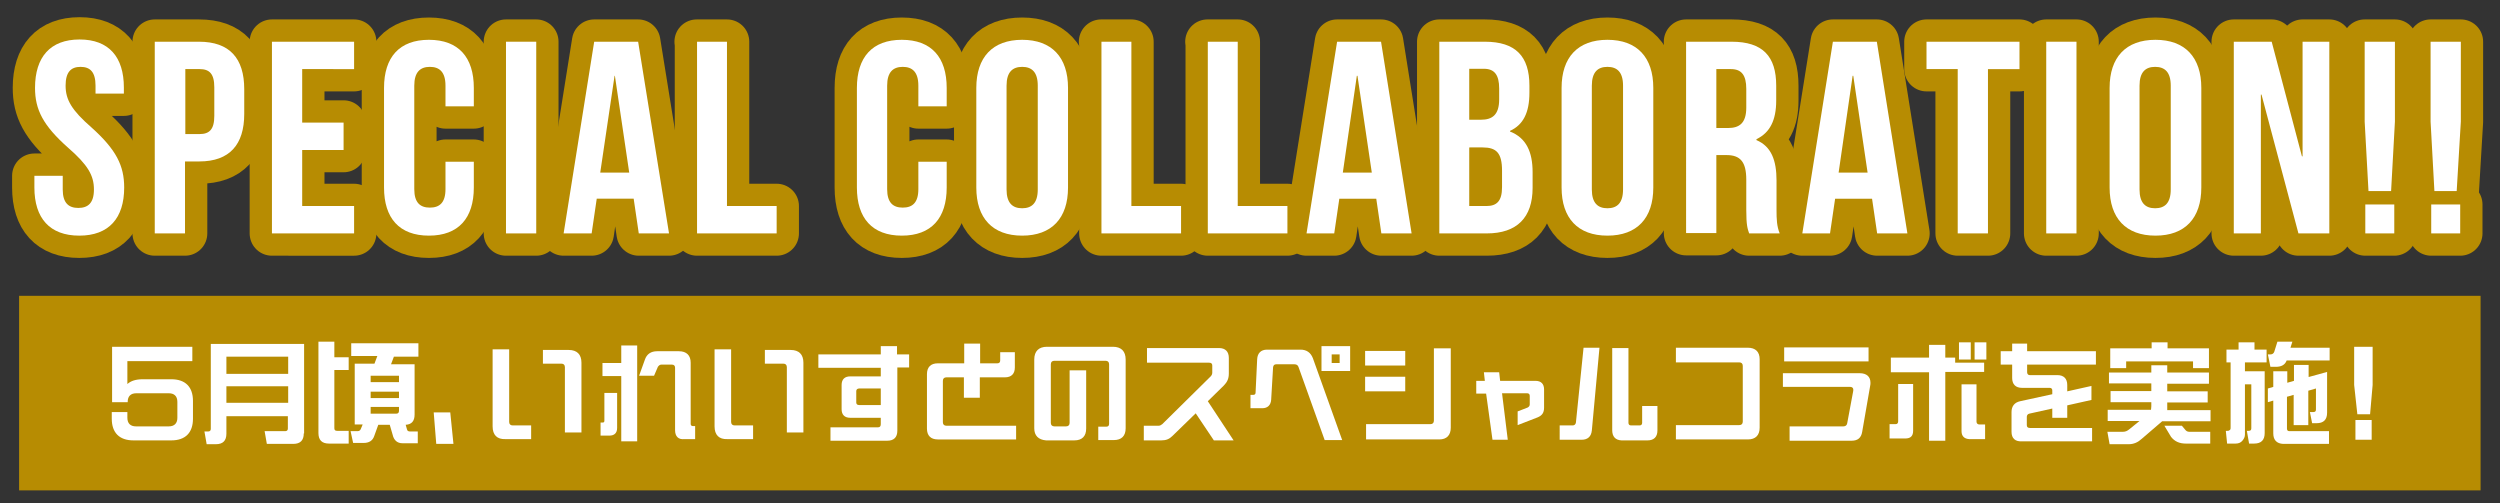 <?xml version="1.0" encoding="utf-8"?>
<!-- Generator: Adobe Illustrator 28.2.0, SVG Export Plug-In . SVG Version: 6.00 Build 0)  -->
<svg version="1.1" id="レイヤー_1" xmlns="http://www.w3.org/2000/svg" xmlns:xlink="http://www.w3.org/1999/xlink" x="0px"
	 y="0px" width="785.1px" height="158px" viewBox="0 0 785.1 158" style="enable-background:new 0 0 785.1 158;"
	 xml:space="preserve">
<rect x="0" y="0" width="785.1" height="158" fill="#333333" stroke="none"/>
<style type="text/css">
	.st0{fill:none;stroke:#B78C02;stroke-width:14;stroke-linecap:round;stroke-linejoin:round;}
	.st1{fill:#FFFFFF;}
	.st2{fill:#B78C02;}
</style>
<g>
	<g>
		<path d="M25,12.4c9.2,0,13.9,5.5,13.9,15.1v1.9H30v-2.5c0-4.3-1.7-5.9-4.7-5.9s-4.7,1.6-4.7,5.9c0,4.4,1.9,7.7,8.1,13.1
			C36.5,47,39,52,39,58.9C39,68.5,34.2,74,24.9,74c-9.3,0-14.1-5.5-14.1-15.1v-3.7h8.9v4.3c0,4.3,1.9,5.8,4.9,5.8
			c3,0,4.9-1.5,4.9-5.8c0-4.4-1.9-7.7-8.1-13.1c-7.9-7-10.4-12-10.4-18.8C11,17.9,15.8,12.4,25,12.4z"/>
		<path d="M76.7,28v7.8c0,9.6-4.6,14.9-14.1,14.9h-4.5v22.6h-9.5V13.1h13.9C72.1,13.1,76.7,18.3,76.7,28z M58.2,21.7v20.4h4.5
			c3,0,4.6-1.4,4.6-5.7v-9c0-4.3-1.6-5.7-4.6-5.7H58.2z"/>
		<path d="M94.9,38.5h13v8.6h-13v17.6h16.3v8.6H85.4V13.1h25.8v8.6H94.9V38.5z"/>
		<path d="M148.8,50.9v8c0,9.6-4.8,15.1-14.1,15.1s-14.1-5.5-14.1-15.1V27.6c0-9.6,4.8-15.1,14.1-15.1s14.1,5.5,14.1,15.1v5.8h-8.9
			v-6.5c0-4.3-1.9-5.9-4.9-5.9c-3,0-4.9,1.6-4.9,5.9v32.5c0,4.3,1.9,5.8,4.9,5.8c3,0,4.9-1.5,4.9-5.8v-8.6H148.8z"/>
		<path d="M158.9,13.1h9.5v60.2h-9.5V13.1z"/>
		<path d="M210.1,73.3h-9.5L199,62.4h-11.6l-1.6,10.9H177l9.6-60.2h13.8L210.1,73.3z M188.5,54.2h9.1l-4.5-30.4H193L188.5,54.2z"/>
		<path d="M218.8,13.1h9.5v51.6h15.6v8.6h-25V13.1z"/>
		<path d="M297.3,50.9v8c0,9.6-4.8,15.1-14.1,15.1s-14.1-5.5-14.1-15.1V27.6c0-9.6,4.8-15.1,14.1-15.1s14.1,5.5,14.1,15.1v5.8h-8.9
			v-6.5c0-4.3-1.9-5.9-4.9-5.9c-3,0-4.9,1.6-4.9,5.9v32.5c0,4.3,1.9,5.8,4.9,5.8c3,0,4.9-1.5,4.9-5.8v-8.6H297.3z"/>
		<path d="M306.6,27.6c0-9.6,5.1-15.1,14.4-15.1c9.3,0,14.4,5.5,14.4,15.1v31.3c0,9.6-5.1,15.1-14.4,15.1c-9.3,0-14.4-5.5-14.4-15.1
			V27.6z M316.1,59.5c0,4.3,1.9,5.9,4.9,5.9c3,0,4.9-1.6,4.9-5.9V26.9c0-4.3-1.9-5.9-4.9-5.9c-3,0-4.9,1.6-4.9,5.9V59.5z"/>
		<path d="M345.8,13.1h9.5v51.6h15.6v8.6h-25V13.1z"/>
		<path d="M379.2,13.1h9.5v51.6h15.6v8.6h-25V13.1z"/>
		<path d="M443.3,73.3h-9.5l-1.6-10.9h-11.6l-1.6,10.9h-8.7l9.6-60.2h13.8L443.3,73.3z M421.7,54.2h9.1l-4.5-30.4h-0.2L421.7,54.2z"
			/>
		<path d="M480.3,26.9v2.2c0,6.2-1.9,10.1-6.1,12v0.2c5.1,2,7.1,6.4,7.1,12.8V59c0,9.3-4.9,14.3-14.4,14.3H452V13.1h14.3
			C476,13.1,480.3,17.7,480.3,26.9z M461.4,21.7v15.9h3.7c3.5,0,5.7-1.5,5.7-6.4v-3.4c0-4.3-1.5-6.2-4.8-6.2H461.4z M461.4,46.2
			v18.5h5.4c3.2,0,4.9-1.5,4.9-5.9v-5.2c0-5.6-1.8-7.3-6.1-7.3H461.4z"/>
		<path d="M490.4,27.6c0-9.6,5.1-15.1,14.4-15.1c9.3,0,14.4,5.5,14.4,15.1v31.3c0,9.6-5.1,15.1-14.4,15.1c-9.3,0-14.4-5.5-14.4-15.1
			V27.6z M499.9,59.5c0,4.3,1.9,5.9,4.9,5.9c3,0,4.9-1.6,4.9-5.9V26.9c0-4.3-1.9-5.9-4.9-5.9c-3,0-4.9,1.6-4.9,5.9V59.5z"/>
		<path d="M549.3,73.3c-0.5-1.5-0.9-2.5-0.9-7.4v-9.5c0-5.6-1.9-7.7-6.2-7.7H539v24.5h-9.5V13.1h14.3c9.8,0,14,4.6,14,13.8v4.7
			c0,6.2-2,10.1-6.2,12.1V44c4.7,2,6.3,6.4,6.3,12.7V66c0,2.9,0.1,5.1,1,7.3H549.3z M539,21.7v18.5h3.7c3.5,0,5.7-1.5,5.7-6.4v-5.9
			c0-4.3-1.5-6.2-4.8-6.2H539z"/>
		<path d="M599,73.3h-9.5l-1.6-10.9h-11.6l-1.6,10.9h-8.7l9.6-60.2h13.8L599,73.3z M577.4,54.2h9.1l-4.5-30.4h-0.2L577.4,54.2z"/>
		<path d="M605,13.1h29.2v8.6h-9.9v51.6h-9.5V21.7H605V13.1z"/>
		<path d="M642.6,13.1h9.5v60.2h-9.5V13.1z"/>
		<path d="M662.5,27.6c0-9.6,5.1-15.1,14.4-15.1s14.4,5.5,14.4,15.1v31.3c0,9.6-5.1,15.1-14.4,15.1s-14.4-5.5-14.4-15.1V27.6z
			 M671.9,59.5c0,4.3,1.9,5.9,4.9,5.9s4.9-1.6,4.9-5.9V26.9c0-4.3-1.9-5.9-4.9-5.9s-4.9,1.6-4.9,5.9V59.5z"/>
		<path d="M710.2,29.7H710v43.6h-8.5V13.1h11.9l9.5,36h0.2v-36h8.4v60.2h-9.7L710.2,29.7z"/>
		<path d="M743.8,60l-1.2-21.8V13.1h9.5v25.1L750.9,60H743.8z M751.9,64.2v9.1h-9.1v-9.1H751.9z"/>
		<path d="M764.5,60l-1.2-21.8V13.1h9.5v25.1L771.5,60H764.5z M772.6,64.2v9.1h-9.1v-9.1H772.6z"/>
	</g>
	<g>
		<path class="st0" d="M25,12.4c9.2,0,13.9,5.5,13.9,15.1v1.9H30v-2.5c0-4.3-1.7-5.9-4.7-5.9s-4.7,1.6-4.7,5.9
			c0,4.4,1.9,7.7,8.1,13.1C36.5,47,39,52,39,58.9C39,68.5,34.2,74,24.9,74c-9.3,0-14.1-5.5-14.1-15.1v-3.7h8.9v4.3
			c0,4.3,1.9,5.8,4.9,5.8c3,0,4.9-1.5,4.9-5.8c0-4.4-1.9-7.7-8.1-13.1c-7.9-7-10.4-12-10.4-18.8C11,17.9,15.8,12.4,25,12.4z"/>
		<path class="st0" d="M76.7,28v7.8c0,9.6-4.6,14.9-14.1,14.9h-4.5v22.6h-9.5V13.1h13.9C72.1,13.1,76.7,18.3,76.7,28z M58.2,21.7
			v20.4h4.5c3,0,4.6-1.4,4.6-5.7v-9c0-4.3-1.6-5.7-4.6-5.7H58.2z"/>
		<path class="st0" d="M94.9,38.5h13v8.6h-13v17.6h16.3v8.6H85.4V13.1h25.8v8.6H94.9V38.5z"/>
		<path class="st0" d="M148.8,50.9v8c0,9.6-4.8,15.1-14.1,15.1s-14.1-5.5-14.1-15.1V27.6c0-9.6,4.8-15.1,14.1-15.1
			s14.1,5.5,14.1,15.1v5.8h-8.9v-6.5c0-4.3-1.9-5.9-4.9-5.9c-3,0-4.9,1.6-4.9,5.9v32.5c0,4.3,1.9,5.8,4.9,5.8c3,0,4.9-1.5,4.9-5.8
			v-8.6H148.8z"/>
		<path class="st0" d="M158.9,13.1h9.5v60.2h-9.5V13.1z"/>
		<path class="st0" d="M210.1,73.3h-9.5L199,62.4h-11.6l-1.6,10.9H177l9.6-60.2h13.8L210.1,73.3z M188.5,54.2h9.1l-4.5-30.4H193
			L188.5,54.2z"/>
		<path class="st0" d="M218.8,13.1h9.5v51.6h15.6v8.6h-25V13.1z"/>
		<path class="st0" d="M297.3,50.9v8c0,9.6-4.8,15.1-14.1,15.1s-14.1-5.5-14.1-15.1V27.6c0-9.6,4.8-15.1,14.1-15.1
			s14.1,5.5,14.1,15.1v5.8h-8.9v-6.5c0-4.3-1.9-5.9-4.9-5.9c-3,0-4.9,1.6-4.9,5.9v32.5c0,4.3,1.9,5.8,4.9,5.8c3,0,4.9-1.5,4.9-5.8
			v-8.6H297.3z"/>
		<path class="st0" d="M306.6,27.6c0-9.6,5.1-15.1,14.4-15.1c9.3,0,14.4,5.5,14.4,15.1v31.3c0,9.6-5.1,15.1-14.4,15.1
			c-9.3,0-14.4-5.5-14.4-15.1V27.6z M316.1,59.5c0,4.3,1.9,5.9,4.9,5.9c3,0,4.9-1.6,4.9-5.9V26.9c0-4.3-1.9-5.9-4.9-5.9
			c-3,0-4.9,1.6-4.9,5.9V59.5z"/>
		<path class="st0" d="M345.8,13.1h9.5v51.6h15.6v8.6h-25V13.1z"/>
		<path class="st0" d="M379.2,13.1h9.5v51.6h15.6v8.6h-25V13.1z"/>
		<path class="st0" d="M443.3,73.3h-9.5l-1.6-10.9h-11.6l-1.6,10.9h-8.7l9.6-60.2h13.8L443.3,73.3z M421.7,54.2h9.1l-4.5-30.4h-0.2
			L421.7,54.2z"/>
		<path class="st0" d="M480.3,26.9v2.2c0,6.2-1.9,10.1-6.1,12v0.2c5.1,2,7.1,6.4,7.1,12.8V59c0,9.3-4.9,14.3-14.4,14.3H452V13.1
			h14.3C476,13.1,480.3,17.7,480.3,26.9z M461.4,21.7v15.9h3.7c3.5,0,5.7-1.5,5.7-6.4v-3.4c0-4.3-1.5-6.2-4.8-6.2H461.4z
			 M461.4,46.2v18.5h5.4c3.2,0,4.9-1.5,4.9-5.9v-5.2c0-5.6-1.8-7.3-6.1-7.3H461.4z"/>
		<path class="st0" d="M490.4,27.6c0-9.6,5.1-15.1,14.4-15.1c9.3,0,14.4,5.5,14.4,15.1v31.3c0,9.6-5.1,15.1-14.4,15.1
			c-9.3,0-14.4-5.5-14.4-15.1V27.6z M499.9,59.5c0,4.3,1.9,5.9,4.9,5.9c3,0,4.9-1.6,4.9-5.9V26.9c0-4.3-1.9-5.9-4.9-5.9
			c-3,0-4.9,1.6-4.9,5.9V59.5z"/>
		<path class="st0" d="M549.3,73.3c-0.5-1.5-0.9-2.5-0.9-7.4v-9.5c0-5.6-1.9-7.7-6.2-7.7H539v24.5h-9.5V13.1h14.3
			c9.8,0,14,4.6,14,13.8v4.7c0,6.2-2,10.1-6.2,12.1V44c4.7,2,6.3,6.4,6.3,12.7V66c0,2.9,0.1,5.1,1,7.3H549.3z M539,21.7v18.5h3.7
			c3.5,0,5.7-1.5,5.7-6.4v-5.9c0-4.3-1.5-6.2-4.8-6.2H539z"/>
		<path class="st0" d="M599,73.3h-9.5l-1.6-10.9h-11.6l-1.6,10.9h-8.7l9.6-60.2h13.8L599,73.3z M577.4,54.2h9.1l-4.5-30.4h-0.2
			L577.4,54.2z"/>
		<path class="st0" d="M605,13.1h29.2v8.6h-9.9v51.6h-9.5V21.7H605V13.1z"/>
		<path class="st0" d="M642.6,13.1h9.5v60.2h-9.5V13.1z"/>
		<path class="st0" d="M662.5,27.6c0-9.6,5.1-15.1,14.4-15.1s14.4,5.5,14.4,15.1v31.3c0,9.6-5.1,15.1-14.4,15.1s-14.4-5.5-14.4-15.1
			V27.6z M671.9,59.5c0,4.3,1.9,5.9,4.9,5.9s4.9-1.6,4.9-5.9V26.9c0-4.3-1.9-5.9-4.9-5.9s-4.9,1.6-4.9,5.9V59.5z"/>
		<path class="st0" d="M710.2,29.7H710v43.6h-8.5V13.1h11.9l9.5,36h0.2v-36h8.4v60.2h-9.7L710.2,29.7z"/>
		<path class="st0" d="M743.8,60l-1.2-21.8V13.1h9.5v25.1L750.9,60H743.8z M751.9,64.2v9.1h-9.1v-9.1H751.9z"/>
		<path class="st0" d="M764.5,60l-1.2-21.8V13.1h9.5v25.1L771.5,60H764.5z M772.6,64.2v9.1h-9.1v-9.1H772.6z"/>
	</g>
	<g>
		<path class="st1" d="M25,12.4c9.2,0,13.9,5.5,13.9,15.1v1.9H30v-2.5c0-4.3-1.7-5.9-4.7-5.9s-4.7,1.6-4.7,5.9
			c0,4.4,1.9,7.7,8.1,13.1C36.5,47,39,52,39,58.9C39,68.5,34.2,74,24.9,74c-9.3,0-14.1-5.5-14.1-15.1v-3.7h8.9v4.3
			c0,4.3,1.9,5.8,4.9,5.8c3,0,4.9-1.5,4.9-5.8c0-4.4-1.9-7.7-8.1-13.1c-7.9-7-10.4-12-10.4-18.8C11,17.9,15.8,12.4,25,12.4z"/>
		<path class="st1" d="M76.7,28v7.8c0,9.6-4.6,14.9-14.1,14.9h-4.5v22.6h-9.5V13.1h13.9C72.1,13.1,76.7,18.3,76.7,28z M58.2,21.7
			v20.4h4.5c3,0,4.6-1.4,4.6-5.7v-9c0-4.3-1.6-5.7-4.6-5.7H58.2z"/>
		<path class="st1" d="M94.9,38.5h13v8.6h-13v17.6h16.3v8.6H85.4V13.1h25.8v8.6H94.9V38.5z"/>
		<path class="st1" d="M148.8,50.9v8c0,9.6-4.8,15.1-14.1,15.1s-14.1-5.5-14.1-15.1V27.6c0-9.6,4.8-15.1,14.1-15.1
			s14.1,5.5,14.1,15.1v5.8h-8.9v-6.5c0-4.3-1.9-5.9-4.9-5.9c-3,0-4.9,1.6-4.9,5.9v32.5c0,4.3,1.9,5.8,4.9,5.8c3,0,4.9-1.5,4.9-5.8
			v-8.6H148.8z"/>
		<path class="st1" d="M158.9,13.1h9.5v60.2h-9.5V13.1z"/>
		<path class="st1" d="M210.1,73.3h-9.5L199,62.4h-11.6l-1.6,10.9H177l9.6-60.2h13.8L210.1,73.3z M188.5,54.2h9.1l-4.5-30.4H193
			L188.5,54.2z"/>
		<path class="st1" d="M218.8,13.1h9.5v51.6h15.6v8.6h-25V13.1z"/>
		<path class="st1" d="M297.3,50.9v8c0,9.6-4.8,15.1-14.1,15.1s-14.1-5.5-14.1-15.1V27.6c0-9.6,4.8-15.1,14.1-15.1
			s14.1,5.5,14.1,15.1v5.8h-8.9v-6.5c0-4.3-1.9-5.9-4.9-5.9c-3,0-4.9,1.6-4.9,5.9v32.5c0,4.3,1.9,5.8,4.9,5.8c3,0,4.9-1.5,4.9-5.8
			v-8.6H297.3z"/>
		<path class="st1" d="M306.6,27.6c0-9.6,5.1-15.1,14.4-15.1c9.3,0,14.4,5.5,14.4,15.1v31.3c0,9.6-5.1,15.1-14.4,15.1
			c-9.3,0-14.4-5.5-14.4-15.1V27.6z M316.1,59.5c0,4.3,1.9,5.9,4.9,5.9c3,0,4.9-1.6,4.9-5.9V26.9c0-4.3-1.9-5.9-4.9-5.9
			c-3,0-4.9,1.6-4.9,5.9V59.5z"/>
		<path class="st1" d="M345.8,13.1h9.5v51.6h15.6v8.6h-25V13.1z"/>
		<path class="st1" d="M379.2,13.1h9.5v51.6h15.6v8.6h-25V13.1z"/>
		<path class="st1" d="M443.3,73.3h-9.5l-1.6-10.9h-11.6l-1.6,10.9h-8.7l9.6-60.2h13.8L443.3,73.3z M421.7,54.2h9.1l-4.5-30.4h-0.2
			L421.7,54.2z"/>
		<path class="st1" d="M480.3,26.9v2.2c0,6.2-1.9,10.1-6.1,12v0.2c5.1,2,7.1,6.4,7.1,12.8V59c0,9.3-4.9,14.3-14.4,14.3H452V13.1
			h14.3C476,13.1,480.3,17.7,480.3,26.9z M461.4,21.7v15.9h3.7c3.5,0,5.7-1.5,5.7-6.4v-3.4c0-4.3-1.5-6.2-4.8-6.2H461.4z
			 M461.4,46.2v18.5h5.4c3.2,0,4.9-1.5,4.9-5.9v-5.2c0-5.6-1.8-7.3-6.1-7.3H461.4z"/>
		<path class="st1" d="M490.4,27.6c0-9.6,5.1-15.1,14.4-15.1c9.3,0,14.4,5.5,14.4,15.1v31.3c0,9.6-5.1,15.1-14.4,15.1
			c-9.3,0-14.4-5.5-14.4-15.1V27.6z M499.9,59.5c0,4.3,1.9,5.9,4.9,5.9c3,0,4.9-1.6,4.9-5.9V26.9c0-4.3-1.9-5.9-4.9-5.9
			c-3,0-4.9,1.6-4.9,5.9V59.5z"/>
		<path class="st1" d="M549.3,73.3c-0.5-1.5-0.9-2.5-0.9-7.4v-9.5c0-5.6-1.9-7.7-6.2-7.7H539v24.5h-9.5V13.1h14.3
			c9.8,0,14,4.6,14,13.8v4.7c0,6.2-2,10.1-6.2,12.1V44c4.7,2,6.3,6.4,6.3,12.7V66c0,2.9,0.1,5.1,1,7.3H549.3z M539,21.7v18.5h3.7
			c3.5,0,5.7-1.5,5.7-6.4v-5.9c0-4.3-1.5-6.2-4.8-6.2H539z"/>
		<path class="st1" d="M599,73.3h-9.5l-1.6-10.9h-11.6l-1.6,10.9h-8.7l9.6-60.2h13.8L599,73.3z M577.4,54.2h9.1l-4.5-30.4h-0.2
			L577.4,54.2z"/>
		<path class="st1" d="M605,13.1h29.2v8.6h-9.9v51.6h-9.5V21.7H605V13.1z"/>
		<path class="st1" d="M642.6,13.1h9.5v60.2h-9.5V13.1z"/>
		<path class="st1" d="M662.5,27.6c0-9.6,5.1-15.1,14.4-15.1s14.4,5.5,14.4,15.1v31.3c0,9.6-5.1,15.1-14.4,15.1s-14.4-5.5-14.4-15.1
			V27.6z M671.9,59.5c0,4.3,1.9,5.9,4.9,5.9s4.9-1.6,4.9-5.9V26.9c0-4.3-1.9-5.9-4.9-5.9s-4.9,1.6-4.9,5.9V59.5z"/>
		<path class="st1" d="M710.2,29.7H710v43.6h-8.5V13.1h11.9l9.5,36h0.2v-36h8.4v60.2h-9.7L710.2,29.7z"/>
		<path class="st1" d="M743.8,60l-1.2-21.8V13.1h9.5v25.1L750.9,60H743.8z M751.9,64.2v9.1h-9.1v-9.1H751.9z"/>
		<path class="st1" d="M764.5,60l-1.2-21.8V13.1h9.5v25.1L771.5,60H764.5z M772.6,64.2v9.1h-9.1v-9.1H772.6z"/>
	</g>
</g>
<rect x="6" y="92.9" class="st2" width="773" height="61.1"/>
<g>
	<path class="st1" d="M60.6,125.9v5.6c0,4.4-2.4,6.8-6.8,6.8H41.9c-4.4,0-6.8-2.4-6.8-6.8v-2.1H40v1.8c0,1.8,1,2.7,2.7,2.7H53
		c1.8,0,2.7-1,2.7-2.7v-5c0-1.8-1-2.7-2.7-2.7H42.8c-1.8,0-2.7,1-2.7,2.7v0.1h-4.9v-17.4h25.2v4.5H40v7.2c1.1-1,2.7-1.5,4.8-1.5h9
		C58.2,119.1,60.6,121.5,60.6,125.9z"/>
	<path class="st1" d="M95.4,136.1c0,2.2-1.1,3.3-3.3,3.3h-8.3l-0.7-4h6.5c0.5,0,0.8-0.3,0.8-0.8v-3.9H71.1v5.5
		c0,2.2-1.1,3.3-3.3,3.3h-2.9l-0.7-4h1.2c0.5,0,0.8-0.3,0.8-0.8V108h29.3V136.1z M71.1,117.4h19.4V112H71.1V117.4z M71.1,126.5h19.4
		v-5.2H71.1V126.5z"/>
	<path class="st1" d="M105,107.3v4.9h4.5v4H105v18.3c0,0.6,0.3,0.8,0.9,0.8h3.6v4h-6.2c-2.2,0-3.3-1.1-3.3-3.3v-28.7H105z
		 M131.3,112h-7.6l-0.9,2.4h7.4v15.8c0,2-0.9,3.1-2.8,3.2l0.4,1.4c0.1,0.5,0.4,0.7,1,0.7h2.4v3.7h-4.8c-1.6,0-2.7-0.9-3.1-2.7
		l-0.9-3.1h-3.6l-1.3,3.6c-0.5,1.4-1.6,2.1-3.3,2.1h-3.3l-0.8-3.7h2.2c0.6,0,0.9-0.3,1.1-0.9l0.5-1.2h-2.5v-19.1h6.2l0.9-2.4h-8.2
		v-4h21.1V112z M125.3,118h-8.9v2h8.9V118z M125.3,123h-8.9v2h8.9V123z M116.4,129.9h8.1c0.5,0,0.8-0.3,0.8-0.9v-1.2h-8.9V129.9z"/>
	<path class="st1" d="M141.4,129.5l1,9.9H137l-0.8-9.9H141.4z"/>
	<path class="st1" d="M154.7,133.9v-24.2h5.2v22.8c0,0.7,0.4,1.1,1.1,1.1h5.8v4.3h-8.1C156.1,138,154.7,136.6,154.7,133.9z
		 M177.4,115.3c0-0.7-0.4-1.1-1.1-1.1h-5.8v-4.3h8.1c2.6,0,4,1.4,4,4v21.9h-5.2V115.3z"/>
	<path class="st1" d="M188.6,132.7h0.7c0.3,0,0.5-0.2,0.5-0.5v-8.8h4v11c0,1.6-0.9,2.4-2.4,2.4h-2.8V132.7z M195.1,118.1h-5.9V114
		h5.9v-5.5h5v30.1h-5V118.1z M212,135.1v-19.6c0-0.6-0.3-1-1-1h-3.3c-0.5,0-0.8,0.3-1.1,0.7l-1.2,2.8h-4.7l1.8-5
		c0.6-1.8,1.9-2.7,3.9-2.7h6.8c2.4,0,3.7,1.3,3.7,3.6v19.2c0,0.4,0.2,0.7,0.7,0.7h0.7v4.1h-3.4C213.1,138.1,212,137.1,212,135.1z"/>
	<path class="st1" d="M224.4,133.9v-24.2h5.2v22.8c0,0.7,0.4,1.1,1.1,1.1h5.8v4.3h-8.1C225.8,138,224.4,136.6,224.4,133.9z
		 M247.1,115.3c0-0.7-0.4-1.1-1.1-1.1h-5.8v-4.3h8.1c2.6,0,4,1.4,4,4v21.9h-5.2V115.3z"/>
	<path class="st1" d="M285.6,115.4h-3.8v19.9c0,2-1.1,3.1-3.1,3.1h-17.9v-4.2h14.9c0.6,0,0.9-0.3,0.9-1v-2h-9.6
		c-1.8,0-2.7-1-2.7-2.7v-7.6c0-1.8,1-2.7,2.7-2.7h9.6v-2.7H257v-4.2h19.6v-2.6h5.1v2.6h3.8V115.4z M276.6,127.3v-5.3h-6.8
		c-0.5,0-0.9,0.3-0.9,0.8v3.6c0,0.5,0.3,0.8,0.9,0.8H276.6z"/>
	<path class="st1" d="M319.1,133.6v4.4h-24.6c-2.2,0-3.4-1.2-3.4-3.4v-17.1c0-2.2,1.2-3.4,3.4-3.4h8.3v-6.2h5v6.2h5.4
		c0.6,0,0.9-0.3,0.9-0.9v-2.6h4.6v4.8c0,2-1.1,3.1-3.1,3.1h-7.9v6.4h-5v-6.4h-5.5c-0.7,0-1.1,0.4-1.1,1.1v13c0,0.7,0.4,1.1,1.1,1.1
		H319.1z"/>
	<path class="st1" d="M324.8,134.5v-21.6c0-2.6,1.4-4,4-4h20.7c2.6,0,4,1.4,4,4v21.6c0,2.4-1.3,3.7-3.7,3.7h-4.9v-4.2h2.5
		c0.6,0,0.9-0.3,0.9-0.9v-18.7c0-0.7-0.4-1.1-1.1-1.1h-16.1c-0.7,0-1.1,0.4-1.1,1.1v18.4c0,0.7,0.4,1.1,1.1,1.1h3.7
		c0.7,0,1.1-0.4,1.1-1.1v-16.5h5.2v18.3c0,2.4-1.3,3.7-3.7,3.7h-8.9C326.1,138.1,324.8,136.8,324.8,134.5z"/>
	<path class="st1" d="M359.2,133.7h4.6c0.5,0,0.8-0.2,1.2-0.5l15.2-15c0.3-0.3,0.5-0.7,0.5-1.2v-2.2c0-0.6-0.3-0.9-1-0.9h-19.5v-4.6
		h22.6c2,0,3.1,1.1,3.1,3.1v4.9c0,1.6-0.5,2.7-1.6,3.8l-5,4.9l8.1,12.3h-6.2l-5.7-8.5l-7.3,7.1c-1,1-2,1.4-3.5,1.4h-5.5V133.7z"/>
	<path class="st1" d="M407.8,115.3c-0.2-0.6-0.6-0.9-1.3-0.9h-5.7c-0.6,0-0.9,0.3-1,0.9l-0.6,10.2c-0.1,1.7-1.1,2.7-2.8,2.7h-3.7
		V124h0.9c0.4,0,0.7-0.2,0.7-0.7l0.5-10.5c0.1-1.9,1.2-3,3.1-3h10.5c1.9,0,3.2,0.9,3.9,2.7l9.2,25.7H416L407.8,115.3z M415,108.7h9
		v7.8h-9V108.7z M420.7,114v-2.7h-2.5v2.7H420.7z"/>
	<path class="st1" d="M428.7,110.2h12.6v4.6h-12.6V110.2z M428.7,118.3h12.6v4.6h-12.6V118.3z M428.9,133.2h20.3
		c0.7,0,1.1-0.4,1.1-1.1v-22.7h5.3v24.9c0,2.4-1.3,3.7-3.6,3.7h-23V133.2z"/>
	<path class="st1" d="M466.7,123.6h-3.1v-4h2.7l-0.3-2.7h4.8l0.3,2.7h11.1c1.8,0,2.7,1,2.7,2.7v5.7c0,1.6-0.6,2.5-2.1,3.1l-6.2,2.4
		v-4.3l3.1-1.2c0.4-0.2,0.7-0.5,0.7-1v-2.7c0-0.5-0.3-0.8-0.8-0.8h-7.9l1.8,14.6h-4.8L466.7,123.6z"/>
	<path class="st1" d="M489.8,133.6h4.1c0.5,0,0.9-0.3,1-0.9l2.4-23.5h5l-2.4,26c-0.2,1.9-1.3,2.9-3.2,2.9h-6.9V133.6z M506.3,135.1
		v-25.8h5.1v23.5c0,0.5,0.3,0.8,0.8,0.8h2.7c0.5,0,0.8-0.3,0.8-0.8v-5.3h4.8v7.7c0,2-1.1,3.1-3.1,3.1h-8.2
		C507.3,138.2,506.3,137.1,506.3,135.1z"/>
	<path class="st1" d="M526.3,133.5h19.9c0.7,0,1.1-0.4,1.1-1.1v-17.5c0-0.7-0.4-1.1-1.1-1.1h-19.9v-4.6h22.6c2.4,0,3.7,1.3,3.7,3.6
		v21.5c0,2.4-1.3,3.7-3.7,3.7h-22.6V133.5z"/>
	<path class="st1" d="M562,133.9h16.9c0.6,0,1.1-0.3,1.2-1l1.9-10.2c0.1-0.7-0.2-1.2-1-1.2h-21.1v-4.3h24.1c2.2,0,3.4,1.1,3.4,3
		c0,0.3,0,0.6-0.1,1l-2.5,14.4c-0.3,1.9-1.4,2.8-3.3,2.8H562V133.9z M560.3,109.1h26.5v4.4h-26.5V109.1z"/>
	<path class="st1" d="M593.5,133.2h1.8c0.5,0,0.8-0.3,0.8-0.9v-11.7h4.7v14.7c0,1.6-0.8,2.4-2.4,2.4h-5V133.2z M605.8,116.9h-12
		v-4.6h12v-4h5.1v4h3.1v1.6h9.1v2.9h-12.2v21.6h-5.1V116.9z M615.2,107.5h3.7v5.4h-3.7V107.5z M616,135.4v-14.7h4.7v11.7
		c0,0.5,0.3,0.9,0.9,0.9h1.8v4.6h-5C616.9,137.8,616,137,616,135.4z M620.1,107.5h3.7v5.4h-3.7V107.5z"/>
	<path class="st1" d="M631.7,135.6v-6.2c0-1.8,0.9-3,2.7-3.4l10.1-2.2v-1.2c0-0.5-0.3-0.8-0.8-0.8h-8.7c-2,0-3.1-1.1-3.1-3.1v-4.2
		h-3.6v-4.2h3.6v-2.4h4.7v2.4h21.6v4.2h-21.6v2.4c0,0.5,0.3,0.9,0.8,0.9h8.7c2,0,3.1,1.1,3.1,3.1v2l7.6-1.7v4.4l-7.6,1.7v3.9h-4.7
		v-2.9l-7.2,1.6c-0.5,0.1-0.8,0.5-0.8,1v2.6c0,0.6,0.3,0.9,1,0.9h19.5v4.2h-22.1C632.8,138.7,631.7,137.6,631.7,135.6z"/>
	<path class="st1" d="M661.8,135.6h4.9c0.8,0,1.4-0.3,2-0.8l3.2-2.6h-10v-3.5h13.6c0-0.3,0.1-0.6,0.1-1.1v-1.3h-12.8v-3.5h12.8v-2.4
		h-13.3V117h13.3v-2.3h5v2.3h13.1v3.5h-13.1v2.4h12.7v3.5h-12.7v2.4h13.6v3.5H679l-6.4,5.5c-1.2,1.1-2.5,1.7-4.1,1.7h-6L661.8,135.6
		z M662.7,109.4h13v-1.9h5v1.9h13v6.2h-5v-2.1h-21v2.1h-5V109.4z M681.8,137.2l-2.1-3.5h5.5l1,1.2c0.3,0.4,0.7,0.7,1.3,0.7h6.6v3.7
		h-7.7C684.4,139.3,682.9,138.6,681.8,137.2z"/>
	<path class="st1" d="M699,135.3h0.5c0.4,0,0.6-0.1,0.8-0.3c0.2-0.2,0.2-0.4,0.2-0.7v-20.5h-1.3v-4h3.8v-2.3h5v2.3h3.8v4h-6.8v2.8
		h6.2v19.4c0,2.2-1.1,3.3-3.3,3.3h-1.6l-0.7-4h0.6c0.6,0,0.8-0.3,0.8-0.8v-13.8h-2v15.8c0,0.7-0.3,1.3-0.8,1.9s-1.2,0.9-2.1,0.9
		h-2.7L699,135.3z M713.9,136.1v-10.3l-1.7,0.5v-4.3l1.7-0.5v-4.9h4.4v3.6l2.1-0.6v-5h4.6v3.8l5.8-1.6v12.8c0,2.2-1.1,3.3-3.3,3.3
		h-1.4l-0.7-3.5h1.1c0.6,0,0.8-0.3,0.8-0.8V122l-2.4,0.7v10.8h-4.6v-9.5l-2.1,0.6v10c0,0.6,0.3,0.8,0.8,0.8h12.4v4h-14.4
		C715,139.3,713.9,138.2,713.9,136.1z M712.2,111.3h0.8c0.6,0,1-0.3,1.2-0.8l1-3.2h4.7l-0.6,1.9h12.3v4h-13.5c-0.5,1.4-1.7,2-3.4,2
		H713L712.2,111.3z"/>
	<path class="st1" d="M739.3,120.9v-12h5.8v12l-0.8,9.2h-4L739.3,120.9z M739.7,131.9h5.1v6.2h-5.1V131.9z"/>
</g>
</svg>
